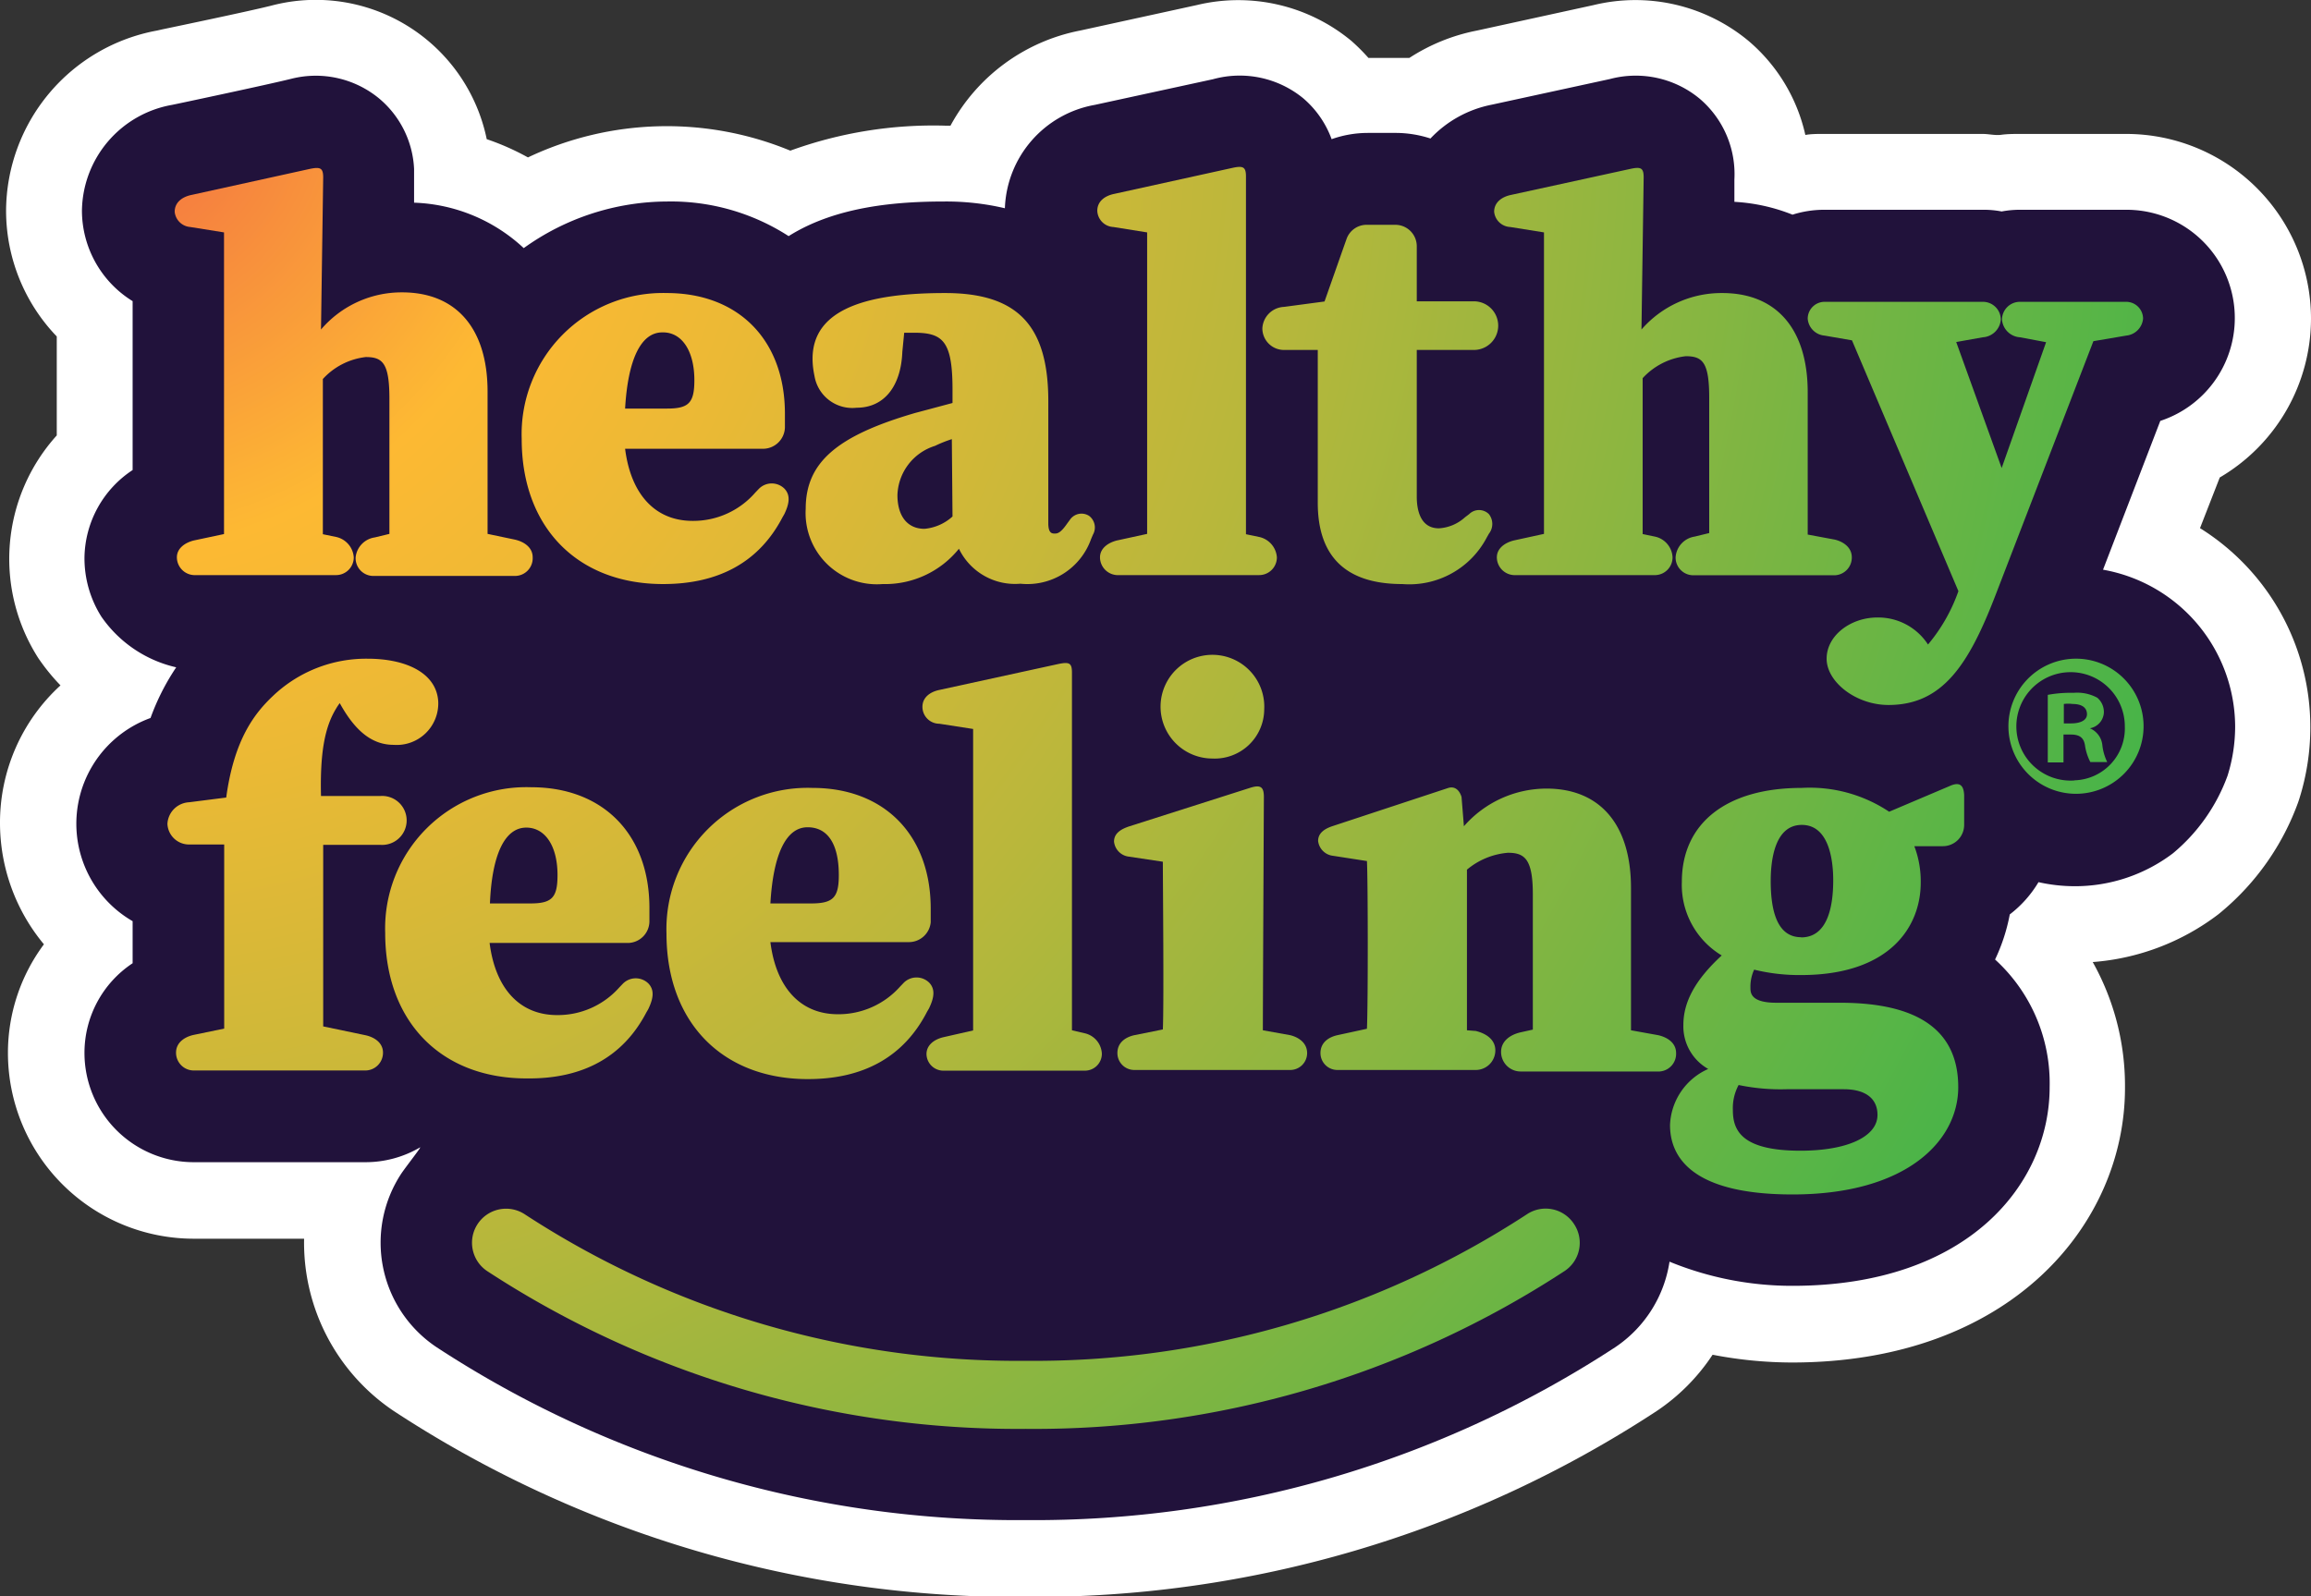 <svg xmlns="http://www.w3.org/2000/svg" xmlns:xlink="http://www.w3.org/1999/xlink" viewBox="0 0 136.79 94.51"><rect x="0" y="0" width="136.79" height="94.51" fill="#333333" stroke="none"/><defs><style>.cls-1{fill:#fff;}.cls-2{fill:#21123b;}.cls-3{fill:url(#radial-gradient);}</style><radialGradient id="radial-gradient" cx="6.02" cy="6.14" r="133.21" gradientUnits="userSpaceOnUse"><stop offset="0" stop-color="#f37043"/><stop offset="0.06" stop-color="#f6823f"/><stop offset="0.18" stop-color="#fcb235"/><stop offset="0.2" stop-color="#fdb933"/><stop offset="0.3" stop-color="#ebb935"/><stop offset="0.52" stop-color="#bab73b"/><stop offset="0.81" stop-color="#6eb544"/><stop offset="1" stop-color="#3ab44a"/></radialGradient></defs><g id="Layer_2" data-name="Layer 2"><g id="Layer_1-2" data-name="Layer 1"><path class="cls-1" d="M136.79,18.85A10.94,10.94,0,0,0,125.85,7.93h-6.28c-.37,0-.74,0-1.11.05s-.73-.05-1.1-.05h-9.5c-.33,0-.65,0-1,.06a10.22,10.22,0,0,0-3.39-5.59A10.48,10.48,0,0,0,94.33.3L87.42,1.81a11.28,11.28,0,0,0-4,1.62q-.4,0-.81,0H81a11.71,11.71,0,0,0-1-1A10.49,10.49,0,0,0,70.84.3L63.93,1.81a11.14,11.14,0,0,0-7.67,5.63h-.32a24.8,24.8,0,0,0-9.16,1.48,19.17,19.17,0,0,0-15.53.4,14.83,14.83,0,0,0-2.44-1.08A10.33,10.33,0,0,0,16.19.3c-.49.13-2,.48-6.59,1.44l-.31.07h0A10.9,10.9,0,0,0,.36,12.48a10.75,10.75,0,0,0,3,7.44v5.86A10.9,10.9,0,0,0,2.29,39l.12.17a12.16,12.16,0,0,0,1.17,1.41A11,11,0,0,0,0,48.75a11.24,11.24,0,0,0,2.6,7.16A10.76,10.76,0,0,0,.47,62.34a11,11,0,0,0,11,11H18a12,12,0,0,0,5.32,10.21,67.23,67.23,0,0,0,37.36,11,67.22,67.22,0,0,0,37.37-11,11.86,11.86,0,0,0,3.32-3.34,25,25,0,0,0,4.69.46c12.94,0,19.72-8.18,19.72-16.26a15,15,0,0,0-1.91-7.45,14,14,0,0,0,7.44-2.83l.17-.14a15.16,15.16,0,0,0,4.55-6.49l.06-.18a14.07,14.07,0,0,0,.66-4.28,13.88,13.88,0,0,0-6.53-11.77l1.17-3A10.92,10.92,0,0,0,136.79,18.85Z"/><path class="cls-2" d="M120.66,52.23a9.82,9.82,0,0,0,2.11.24,9.59,9.59,0,0,0,5.85-1.95,10.75,10.75,0,0,0,3.23-4.59A9.76,9.76,0,0,0,132.3,43a9.47,9.47,0,0,0-7.82-9.27l3.39-8.81a6.41,6.41,0,0,0-2-12.5h-6.28a5.8,5.8,0,0,0-1.11.1,5.63,5.63,0,0,0-1.1-.1h-9.44a6.21,6.21,0,0,0-1.84.29,10.87,10.87,0,0,0-3.44-.76c0-.81,0-1.16,0-1.32a5.86,5.86,0,0,0-2.06-4.79,5.93,5.93,0,0,0-5.31-1.16l-7,1.52a6.78,6.78,0,0,0-3.62,2,6.67,6.67,0,0,0-2-.33h-1.7a6.43,6.43,0,0,0-2.15.37,5.79,5.79,0,0,0-1.68-2.42A5.93,5.93,0,0,0,71.8,4.69l-7,1.52a6.45,6.45,0,0,0-5.32,6.12,15.21,15.21,0,0,0-3.56-.4c-2.75,0-6.4.26-9.24,2.05a12.84,12.84,0,0,0-7.18-2.05A14.63,14.63,0,0,0,31,14.69,10,10,0,0,0,24.51,12c0-1.05,0-2,0-2a5.79,5.79,0,0,0-2.07-4.17,5.89,5.89,0,0,0-5.18-1.17C15.91,5,10.2,6.21,10.18,6.21a6.45,6.45,0,0,0-5.33,6.27,6.31,6.31,0,0,0,3,5.35v10A6.31,6.31,0,0,0,5,33a6.48,6.48,0,0,0,1,3.51,7.38,7.38,0,0,0,4.43,3,13.77,13.77,0,0,0-1.52,3A6.66,6.66,0,0,0,7.85,54.54c0,.84,0,1.69,0,2.49A6.36,6.36,0,0,0,5,62.34a6.47,6.47,0,0,0,6.47,6.47H21.62a6.38,6.38,0,0,0,3.25-.88c.06,0-.73,1-1.1,1.53a7.44,7.44,0,0,0,2.08,10.31A62.74,62.74,0,0,0,60.72,90,62.8,62.8,0,0,0,95.6,79.77a7.43,7.43,0,0,0,3.22-5.07,19.11,19.11,0,0,0,7.28,1.43c10.46,0,15.22-6.09,15.22-11.76a9.9,9.9,0,0,0-3.23-7.56,10.83,10.83,0,0,0,.87-2.67A6.76,6.76,0,0,0,120.66,52.23Z"/><path class="cls-3" d="M89.39,13.44l2,.32s0,16.3,0,17.85L89.6,32c-.55.14-1,.48-1,1a1.06,1.06,0,0,0,1,1.05H98a1.05,1.05,0,0,0,1-1.06,1.32,1.32,0,0,0-1-1.21l-.77-.16c0-1.56,0-9.23,0-9.23a4.09,4.09,0,0,1,2.55-1.3c1,0,1.39.36,1.39,2.47,0,0,0,6.45,0,8l-.86.21A1.33,1.33,0,0,0,99.18,33a1.05,1.05,0,0,0,1.06,1.06h8.37a1.05,1.05,0,0,0,1-1.06c0-.58-.48-.92-1-1.05L107,31.65c0-1.56,0-8.42,0-8.42,0-3.74-1.84-5.88-5.06-5.88a6.27,6.27,0,0,0-4.78,2.16l.13-9c0-.56-.15-.65-.79-.51l-7.06,1.54c-.53.11-1,.43-1,1A1,1,0,0,0,89.39,13.44Z"/><path class="cls-3" d="M125.85,19.87a1.11,1.11,0,0,0,1-1,1,1,0,0,0-1-1h-6.28a1.06,1.06,0,0,0-1.07,1.05,1.14,1.14,0,0,0,1.07,1.05l1.54.29-2.63,7.45-2.69-7.46,1.57-.28a1.14,1.14,0,0,0,1.07-1.05,1.06,1.06,0,0,0-1.07-1.05H108a1,1,0,0,0-1,1,1.09,1.09,0,0,0,1,1l1.62.28L115.92,35a10.12,10.12,0,0,1-1.8,3.16,3.51,3.51,0,0,0-3-1.6c-1.57,0-3,1.06-3,2.44s1.74,2.74,3.66,2.74c3.21,0,4.76-2.4,6.35-6.54l5.78-15Z"/><path class="cls-3" d="M76,20.72H78s0,8.5,0,9.05c0,3.19,1.67,4.81,5,4.81a5.18,5.18,0,0,0,5-2.75l.13-.23a.94.94,0,0,0,0-1.16.83.83,0,0,0-1.17,0l-.25.19a2.52,2.52,0,0,1-1.54.65c-1.14,0-1.31-1.17-1.31-1.87V20.72h3.38a1.44,1.44,0,0,0,0-2.88H83.86l0-3.26a1.27,1.27,0,0,0-1.26-1.27h-1.7a1.26,1.26,0,0,0-1.19.82l-.23.65L78.4,17.85,76,18.17a1.34,1.34,0,0,0-1.28,1.27A1.28,1.28,0,0,0,76,20.72Z"/><path class="cls-3" d="M90.37,71.9a53.34,53.34,0,0,1-29.65,8.67A53.34,53.34,0,0,1,31.07,71.9a2,2,0,0,0-2.23,3.36A57.36,57.36,0,0,0,60.72,84.6,57.33,57.33,0,0,0,92.6,75.26a2,2,0,0,0,.56-2.8A2,2,0,0,0,90.37,71.9Z"/><path class="cls-3" d="M55.8,63.39h8.42a1,1,0,0,0,1-1,1.3,1.3,0,0,0-1-1.21L63.45,61c0-1.56,0-21.17,0-21.17,0-.57-.15-.65-.79-.52l-7.06,1.54c-.53.11-1,.43-1,1a1,1,0,0,0,1,1l2,.31s0,16.31,0,17.85l-1.76.4c-.55.13-1,.47-1,1A1,1,0,0,0,55.8,63.39Z"/><path class="cls-3" d="M55.09,54.61s0-.45,0-.81c0-4.36-2.75-7.15-7-7.15a8.36,8.36,0,0,0-8.64,8.63c0,5.23,3.29,8.61,8.37,8.61,3.31,0,5.69-1.33,7.06-4,0,0,.12-.2.12-.21.28-.59.38-1.1,0-1.5a1.07,1.07,0,0,0-1.5,0l-.23.24a4.88,4.88,0,0,1-3.67,1.63c-2.23,0-3.66-1.58-4-4.27h8.19A1.3,1.3,0,0,0,55.09,54.61ZM48,53.49H45.6c.17-2.92.93-4.51,2.2-4.51s1.85,1.11,1.85,2.83C49.65,53.15,49.31,53.49,48,53.49Z"/><path class="cls-3" d="M38.26,59.94s.12-.2.12-.21c.28-.59.38-1.1,0-1.5a1.07,1.07,0,0,0-1.5,0l-.23.24a4.86,4.86,0,0,1-3.67,1.63c-2.23,0-3.66-1.58-4-4.27h8.2a1.29,1.29,0,0,0,1.26-1.26s0-.45,0-.81c0-4.36-2.74-7.15-7-7.15a8.36,8.36,0,0,0-8.64,8.63c0,5.23,3.29,8.61,8.37,8.61C34.52,63.89,36.89,62.56,38.26,59.94ZM31.15,49C32.27,49,33,50.09,33,51.81c0,1.34-.33,1.68-1.61,1.68H29C29.12,50.57,29.89,49,31.15,49Z"/><path class="cls-3" d="M122.77,39a4,4,0,1,0,4.11,4A4,4,0,0,0,122.77,39Zm0,7.21a3.21,3.21,0,1,1,3-3.18A3.07,3.07,0,0,1,122.8,46.2Z"/><path class="cls-3" d="M123.7,43.12v0a1,1,0,0,0,.83-.93,1.11,1.11,0,0,0-.39-.88,2.49,2.49,0,0,0-1.39-.29,7.58,7.58,0,0,0-1.54.12v4h.93V43.49h.44c.51,0,.76.19.83.63a3.12,3.12,0,0,0,.32,1h1a3,3,0,0,1-.29-1A1.21,1.21,0,0,0,123.7,43.12Zm-1.1-.29h-.44V41.68a1.94,1.94,0,0,1,.51,0c.59,0,.86.24.86.61S123.11,42.83,122.6,42.83Z"/><path class="cls-3" d="M11.26,13.44h0l2,.32V27c0,1.24,0,3.07,0,4.62L11.47,32c-.55.14-1,.48-1,1a1.06,1.06,0,0,0,1,1.05h8.42A1.05,1.05,0,0,0,20.94,33a1.33,1.33,0,0,0-1.05-1.21l-.78-.16c0-1.56,0-3.43,0-4.68V22.44a4.07,4.07,0,0,1,2.54-1.3c1,0,1.4.36,1.4,2.47,0,0,0,6.45,0,8l-.87.21A1.33,1.33,0,0,0,21.05,33,1.05,1.05,0,0,0,22.1,34.1h8.38A1.05,1.05,0,0,0,31.53,33c0-.58-.49-.92-1.05-1.05l-1.62-.34c0-1.56,0-8.42,0-8.42,0-3.74-1.85-5.88-5.06-5.88A6.27,6.27,0,0,0,19,19.51l.13-9h0c0-.56-.16-.64-.79-.51h0l-7,1.54c-.54.11-1,.43-1,1A1,1,0,0,0,11.26,13.44Z"/><path class="cls-3" d="M21.62,61.29l-2.49-.52c0-1.48,0-10.75,0-10.75h3.37a1.45,1.45,0,1,0,0-2.89H19c-.06-2.55.22-4.07.89-5.17a3.15,3.15,0,0,1,.22-.33c.93,1.69,1.94,2.47,3.19,2.47a2.46,2.46,0,0,0,2.64-2.55C25.85,39.87,24.08,39,21.75,39a8,8,0,0,0-5.61,2.22c-1.05,1-2.28,2.53-2.75,6l-2.2.28a1.35,1.35,0,0,0-1.28,1.28A1.28,1.28,0,0,0,11.19,50h2.08s0,9.37,0,10.9l-1.79.37c-.57.12-1.06.47-1.06,1.05a1.05,1.05,0,0,0,1.06,1.06H21.62a1.05,1.05,0,0,0,1.05-1.06C22.67,61.76,22.19,61.41,21.62,61.29Z"/><path class="cls-3" d="M54.17,24.45c-4.67,1.36-6.48,2.95-6.48,5.68a4.22,4.22,0,0,0,4.56,4.45,5.61,5.61,0,0,0,4.51-2.09,3.69,3.69,0,0,0,3.64,2.07,4,4,0,0,0,4.18-2.64l.11-.26a.86.86,0,0,0-.23-1.12.83.83,0,0,0-1.12.22l-.19.26c-.37.53-.55.57-.71.57s-.39,0-.39-.61V23.75c0-4.49-1.83-6.4-6.11-6.4-4.65,0-8.57.94-7.73,4.91a2.27,2.27,0,0,0,2.5,1.88c1.61,0,2.62-1.25,2.7-3.31l.11-1.13c.22,0,.41,0,.58,0,1.71,0,2.28.49,2.28,3.37v.79Zm2.21,6.13a2.85,2.85,0,0,1-1.66.73c-1,0-1.6-.74-1.6-2a3.16,3.16,0,0,1,2.22-2.91,7.86,7.86,0,0,1,1-.4Z"/><path class="cls-3" d="M39.25,34.58c3.32,0,5.69-1.32,7.06-3.94l.12-.21c.28-.59.38-1.1,0-1.5a1.07,1.07,0,0,0-1.5,0l-.23.24A4.86,4.86,0,0,1,41,30.84c-2.23,0-3.66-1.58-4-4.27h8.2a1.3,1.3,0,0,0,1.26-1.26s0-.45,0-.82c0-4.35-2.74-7.14-7-7.14A8.36,8.36,0,0,0,30.88,26C30.88,31.21,34.17,34.58,39.25,34.58Zm0-14.9c1.12,0,1.85,1.11,1.85,2.83,0,1.34-.33,1.68-1.61,1.68H37C37.17,21.27,37.94,19.68,39.2,19.68Z"/><path class="cls-3" d="M74.83,42a3.07,3.07,0,1,0-3.07,2.91A2.93,2.93,0,0,0,74.83,42Z"/><path class="cls-3" d="M67.14,61.29c-.57.13-1,.47-1,1.06a1,1,0,0,0,1,1h9.23a1,1,0,0,0,1-1c0-.59-.48-.93-1-1.06L74.75,61c0-1.58.06-13.81.06-13.81,0-.59-.18-.75-.83-.54l-7.15,2.28c-.47.16-.89.4-.89.9a1,1,0,0,0,.89.89l2,.3c0,1.12.07,8.39,0,9.93Z"/><path class="cls-3" d="M65.9,13.44l2,.32s0,16.3,0,17.85L66.11,32c-.55.14-1,.48-1,1a1.06,1.06,0,0,0,1,1.05h8.41A1.05,1.05,0,0,0,75.58,33a1.33,1.33,0,0,0-1.06-1.21l-.77-.16c0-1.56,0-21.17,0-21.18,0-.56-.16-.65-.8-.51l-7,1.54c-.54.11-1,.43-1,1A1,1,0,0,0,65.9,13.44Z"/><path class="cls-3" d="M99.21,62.35c0-.59-.49-.93-1.06-1.06L96.54,61c0-1.57,0-8.43,0-8.43,0-3.73-1.82-5.88-5-5.88a6.5,6.5,0,0,0-4.89,2.23l-.14-1.73s-.18-.74-.81-.53L78.91,48.9c-.47.15-.89.4-.89.89a1,1,0,0,0,.89.88l2,.31c.06,1.09.07,8.37,0,9.93l-1.75.38c-.57.13-1,.47-1,1.06a1,1,0,0,0,1,1h8.19a1.16,1.16,0,0,0,1.16-1.16c0-.64-.54-1-1.16-1.15L86.83,61c0-1.58,0-9.51,0-9.51a4.32,4.32,0,0,1,2.43-1c1,0,1.47.39,1.47,2.47,0,0,0,6.46,0,8l-.72.16c-.62.14-1.16.52-1.16,1.16a1.16,1.16,0,0,0,1.16,1.16h8.22A1.05,1.05,0,0,0,99.21,62.35Z"/><path class="cls-3" d="M115.4,46.54l-3.58,1.52a8.47,8.47,0,0,0-5.18-1.41c-4.44,0-7.09,2.08-7.09,5.56a4.87,4.87,0,0,0,2.36,4.36c-1.56,1.44-2.27,2.74-2.27,4.12a2.9,2.9,0,0,0,1.47,2.6,3.79,3.79,0,0,0-2.26,3.32c0,1.87,1.26,4.11,7.25,4.11,6.77,0,9.81-3.19,9.81-6.35,0-3.35-2.35-5-7-5h-3.77c-1.53,0-1.53-.6-1.53-.89a2.39,2.39,0,0,1,.22-1.07,11.21,11.21,0,0,0,2.77.32c5.23,0,7.09-2.83,7.09-5.48a5.84,5.84,0,0,0-.38-2.15H115a1.26,1.26,0,0,0,1.26-1.26V47.07C116.23,46.49,116,46.27,115.4,46.54Zm-9.66,17.95h3.39c1.29,0,2,.55,2,1.52,0,1.29-1.79,2.12-4.56,2.12-3.49,0-4-1.21-4-2.4a2.9,2.9,0,0,1,.34-1.49A12.15,12.15,0,0,0,105.74,64.49Zm.87-9c-1.2,0-1.8-1.12-1.8-3.33,0-1.24.24-3.32,1.84-3.32s1.86,2.06,1.86,3.28C108.51,53.67,108.18,55.5,106.61,55.5Z"/></g></g></svg>